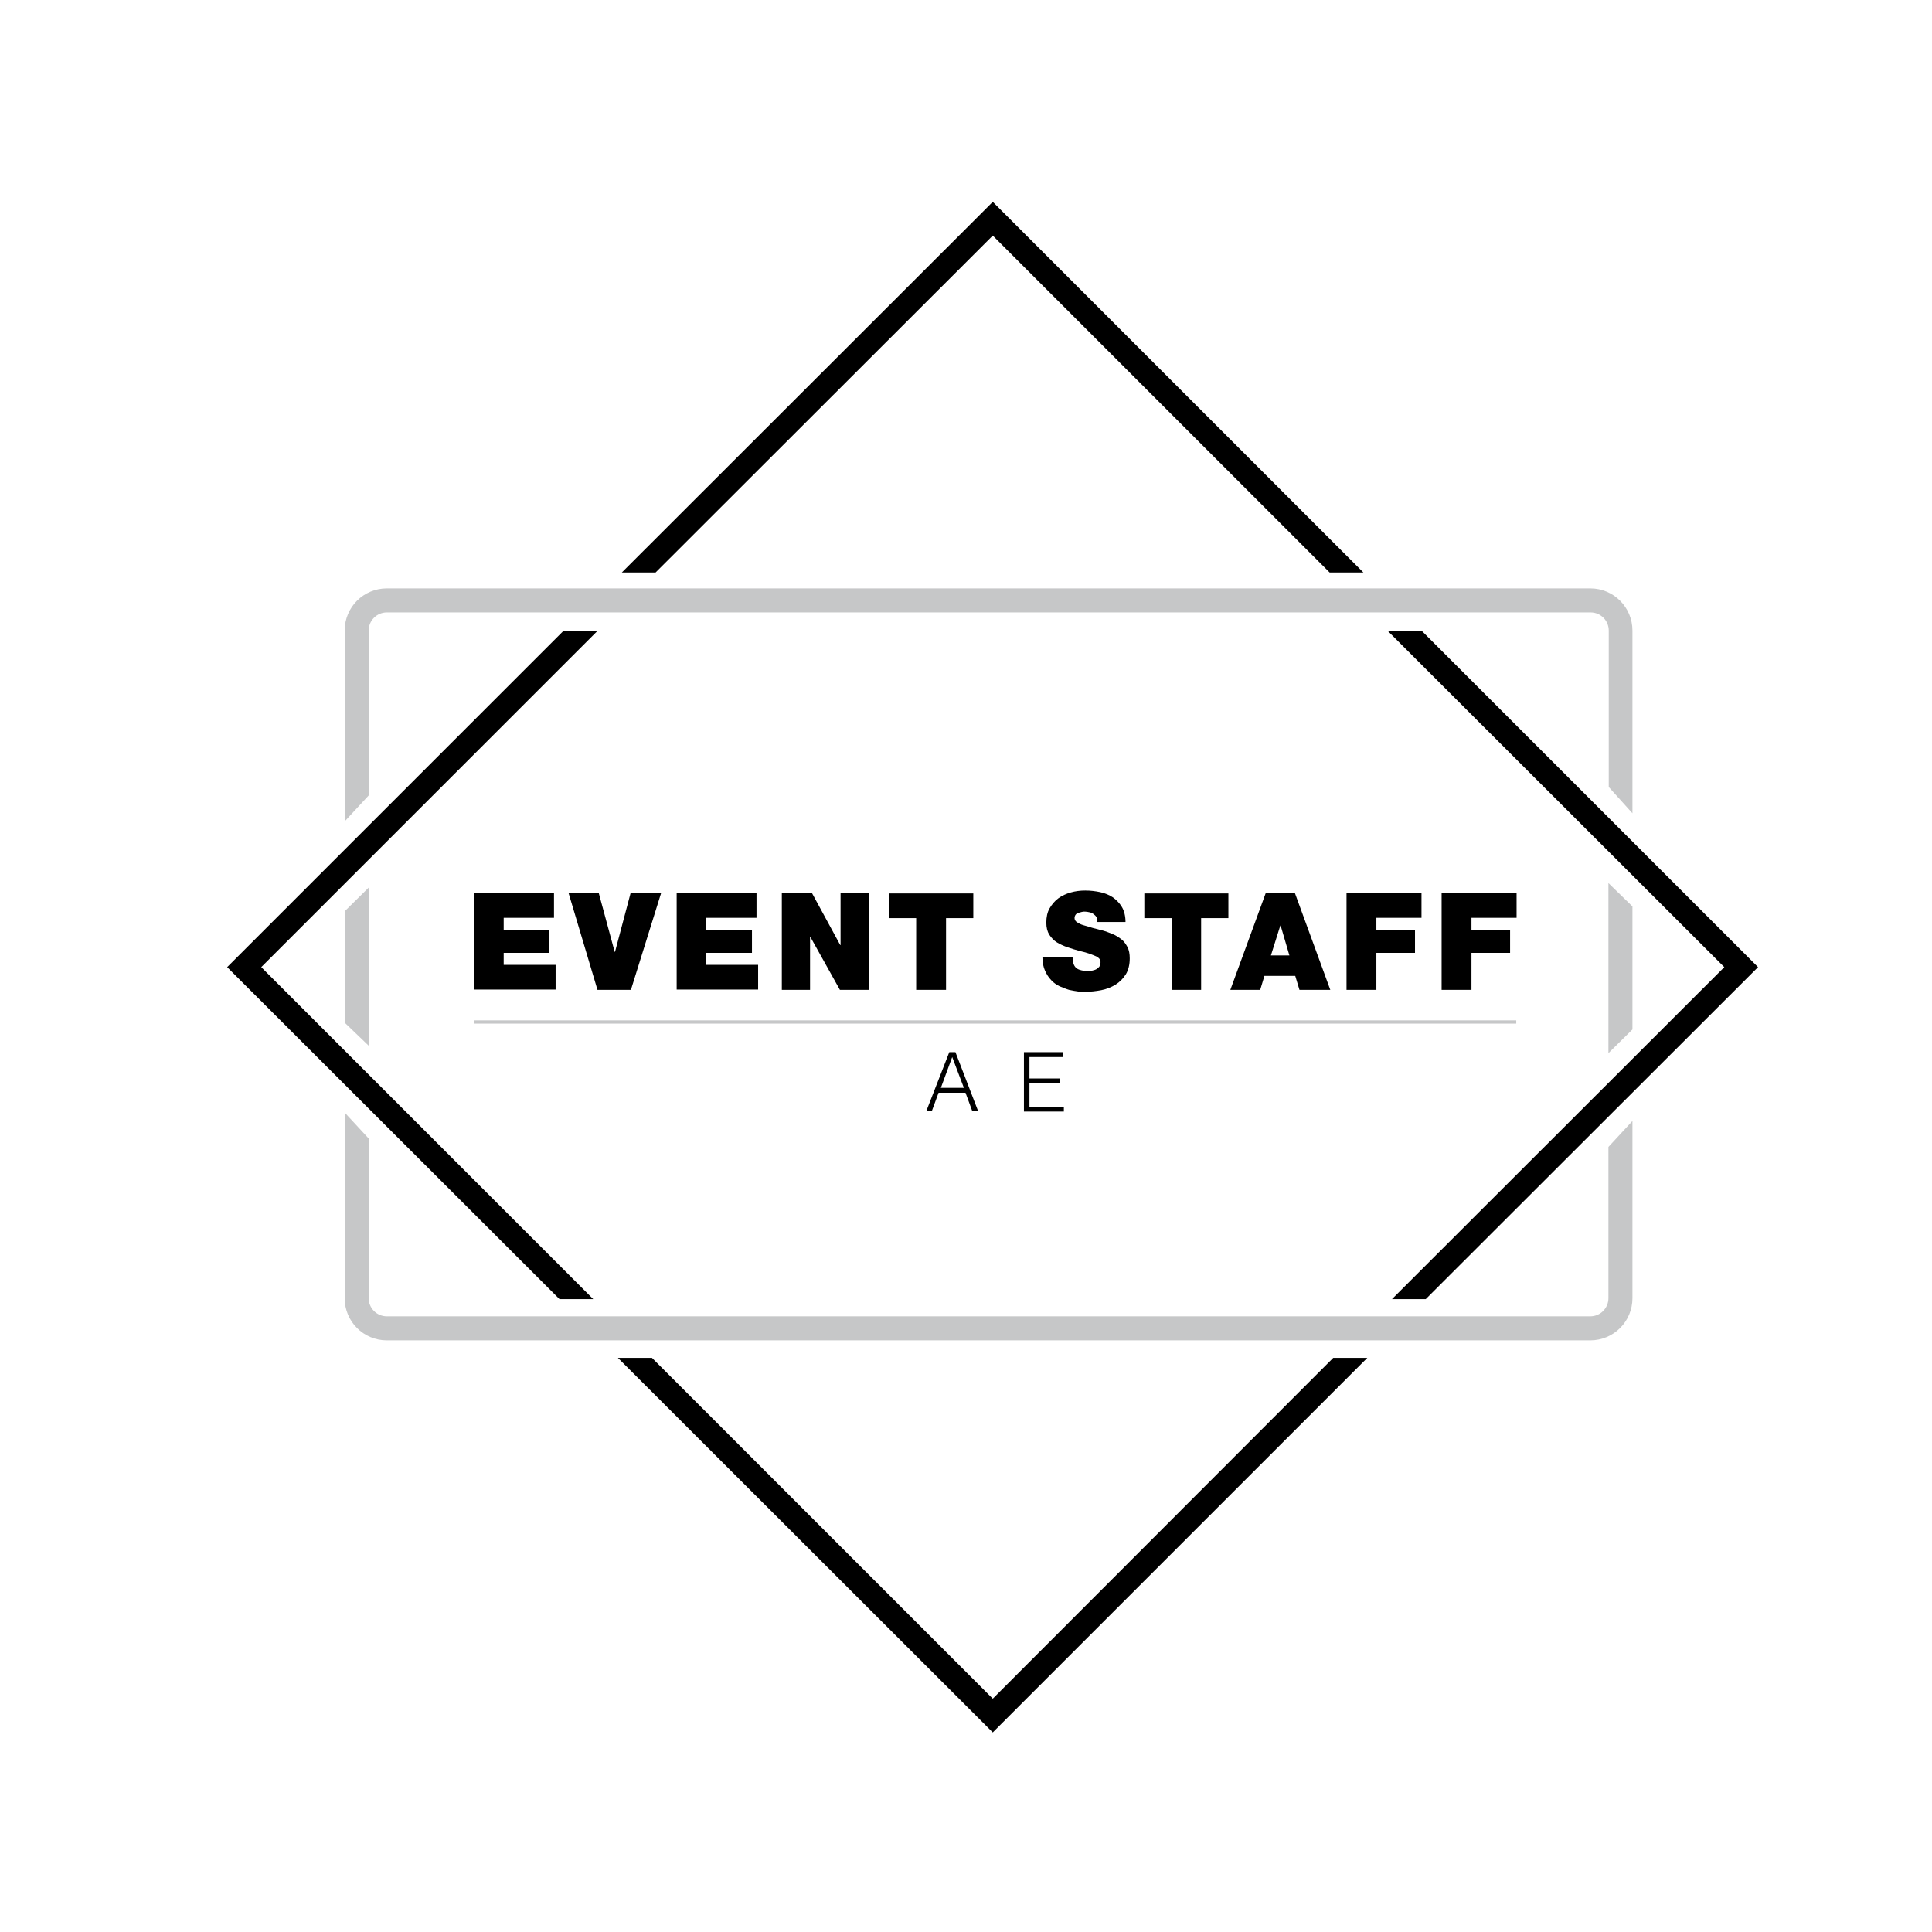 <svg xmlns="http://www.w3.org/2000/svg" viewBox="0 0 595.3 595.3"><path d="M305.9 72.6l103.8 103.8h10.4L305.9 62.2 191.6 176.4H202zM541.7 298L438.2 194.5h-10.5L531.3 298 428.9 400.3h10.4zm-461.2 0L184 194.5h-10.5L70 298l102.4 102.3h10.4zm225.4 225.4l-105-105h-10.5l115.5 115.4 115.4-115.4h-10.5z"/><path d="M503 345.4V400c0 7.2-5.8 13-13 13H119.2c-7.2 0-13-5.8-13-13v-57.2l7.4 8V400c0 3.1 2.5 5.6 5.6 5.6H490c3.1 0 5.6-2.5 5.6-5.6v-46.6l7.4-8zm0-66.1v37.9l-7.4 7.3v-52.4l7.4 7.2zm-7.3-36.8v-48.2c0-3.1-2.5-5.6-5.6-5.6H119.2c-3.1 0-5.6 2.5-5.6 5.6v50.8l-7.4 8v-58.8c0-7.2 5.8-13 13-13H490c7.2 0 13 5.8 13 13v56.3l-7.3-8.1zm-389.4 72.7v-34.5l7.4-7.3v48.9l-7.4-7.1z" fill="#c6c7c8"/><path d="M146 275.2h24.7v7.6h-15.5v3.7h14.1v7.1h-14.1v3.7h16v7.6H146v-29.7zm48.4 29.8h-10.3l-8.9-29.8h9.3l4.9 18.1h.1l4.8-18.1h9.4l-9.3 29.8zm14-29.8h24.7v7.6h-15.5v3.7h14.1v7.1h-14.1v3.7h16v7.6h-25.1v-29.7zm32.4 0h9.4l8.7 16h.1v-16h8.7V305h-8.9l-9.1-16.3h-.1V305h-8.7v-29.8zm41.6 7.7H274v-7.6h25.9v7.6h-8.4V305h-9.2v-22.1zm48.1 12.1c0 .7.1 1.4.3 2 .3.9.9 1.5 1.8 1.8.9.3 1.7.4 2.6.4.4 0 .8 0 1.2-.1s.9-.2 1.3-.4.7-.5 1-.8c.2-.3.4-.8.4-1.4 0-.4-.1-.7-.3-1-.2-.3-.5-.5-1-.8-.5-.2-1.1-.5-2-.8-.8-.3-1.9-.6-3.2-.9-1.2-.3-2.4-.7-3.6-1.1-1.2-.4-2.3-.9-3.3-1.5s-1.7-1.4-2.4-2.4c-.6-1-.9-2.2-.9-3.7 0-1.7.3-3.2 1-4.4.7-1.2 1.6-2.3 2.7-3.1 1.1-.8 2.4-1.4 3.8-1.8s2.9-.6 4.5-.6 3.2.2 4.6.5c1.5.3 2.8.9 3.9 1.6 1.1.8 2.1 1.8 2.8 3 .7 1.2 1.1 2.8 1.1 4.6h-8.7c.1-.6 0-1-.2-1.4-.2-.4-.5-.7-.9-1-.4-.3-.8-.5-1.3-.6s-.9-.2-1.4-.2c-.3 0-.7 0-1 .1-.4.1-.8.2-1.1.3s-.6.3-.8.6c-.2.3-.3.6-.3 1 0 .5.3 1 .8 1.3.5.3 1.2.7 2 .9s1.7.5 2.7.8 2.1.5 3.1.8c1.1.3 2.1.7 3.1 1.1 1 .4 1.9 1 2.7 1.6s1.4 1.5 1.9 2.4c.5 1 .7 2.1.7 3.5 0 1.9-.4 3.6-1.2 4.9-.8 1.3-1.9 2.4-3.2 3.2-1.3.8-2.8 1.4-4.4 1.7-1.6.3-3.3.5-5 .5-.6 0-1.3 0-2.1-.1-.9-.1-1.8-.3-2.8-.5-1-.3-1.9-.7-2.9-1.1-1-.5-1.9-1.1-2.6-1.9-.8-.8-1.4-1.8-1.9-2.9-.5-1.1-.8-2.5-.8-4.1h9.3zm30.5-12.1h-8.4v-7.6h25.9v7.6h-8.4V305H361v-22.1zm29-7.7h9l10.9 29.8h-9.5l-1.3-4.3h-9.5l-1.3 4.3h-9.2l10.9-29.8zm7.3 19.2l-2.7-9.2h-.1l-2.9 9.2h5.7zm17.6-19.2H438v7.6h-13.9v3.7H436v7.1h-11.9V305h-9.2v-29.8zm29.3 0h23.1v7.6h-13.9v3.7h11.9v7.1h-11.9V305h-9.2v-29.8zm-158.8 67.2l7.1-18.2h1.9l7 18.2h-1.8l-2.1-5.7h-8.3l-2.1 5.7h-1.7zm4.5-7.2h7.1l-3.6-9.5-3.5 9.5zm25.6 7.2v-18.2h12.1v1.5h-10.4v6.6h9.4v1.5h-9.4v7.2h10.6v1.5h-12.3z"/><path fill="#c6c7c8" stroke="#c6c7c8" stroke-miterlimit="10" d="M146 314.9h321.2"/></svg>